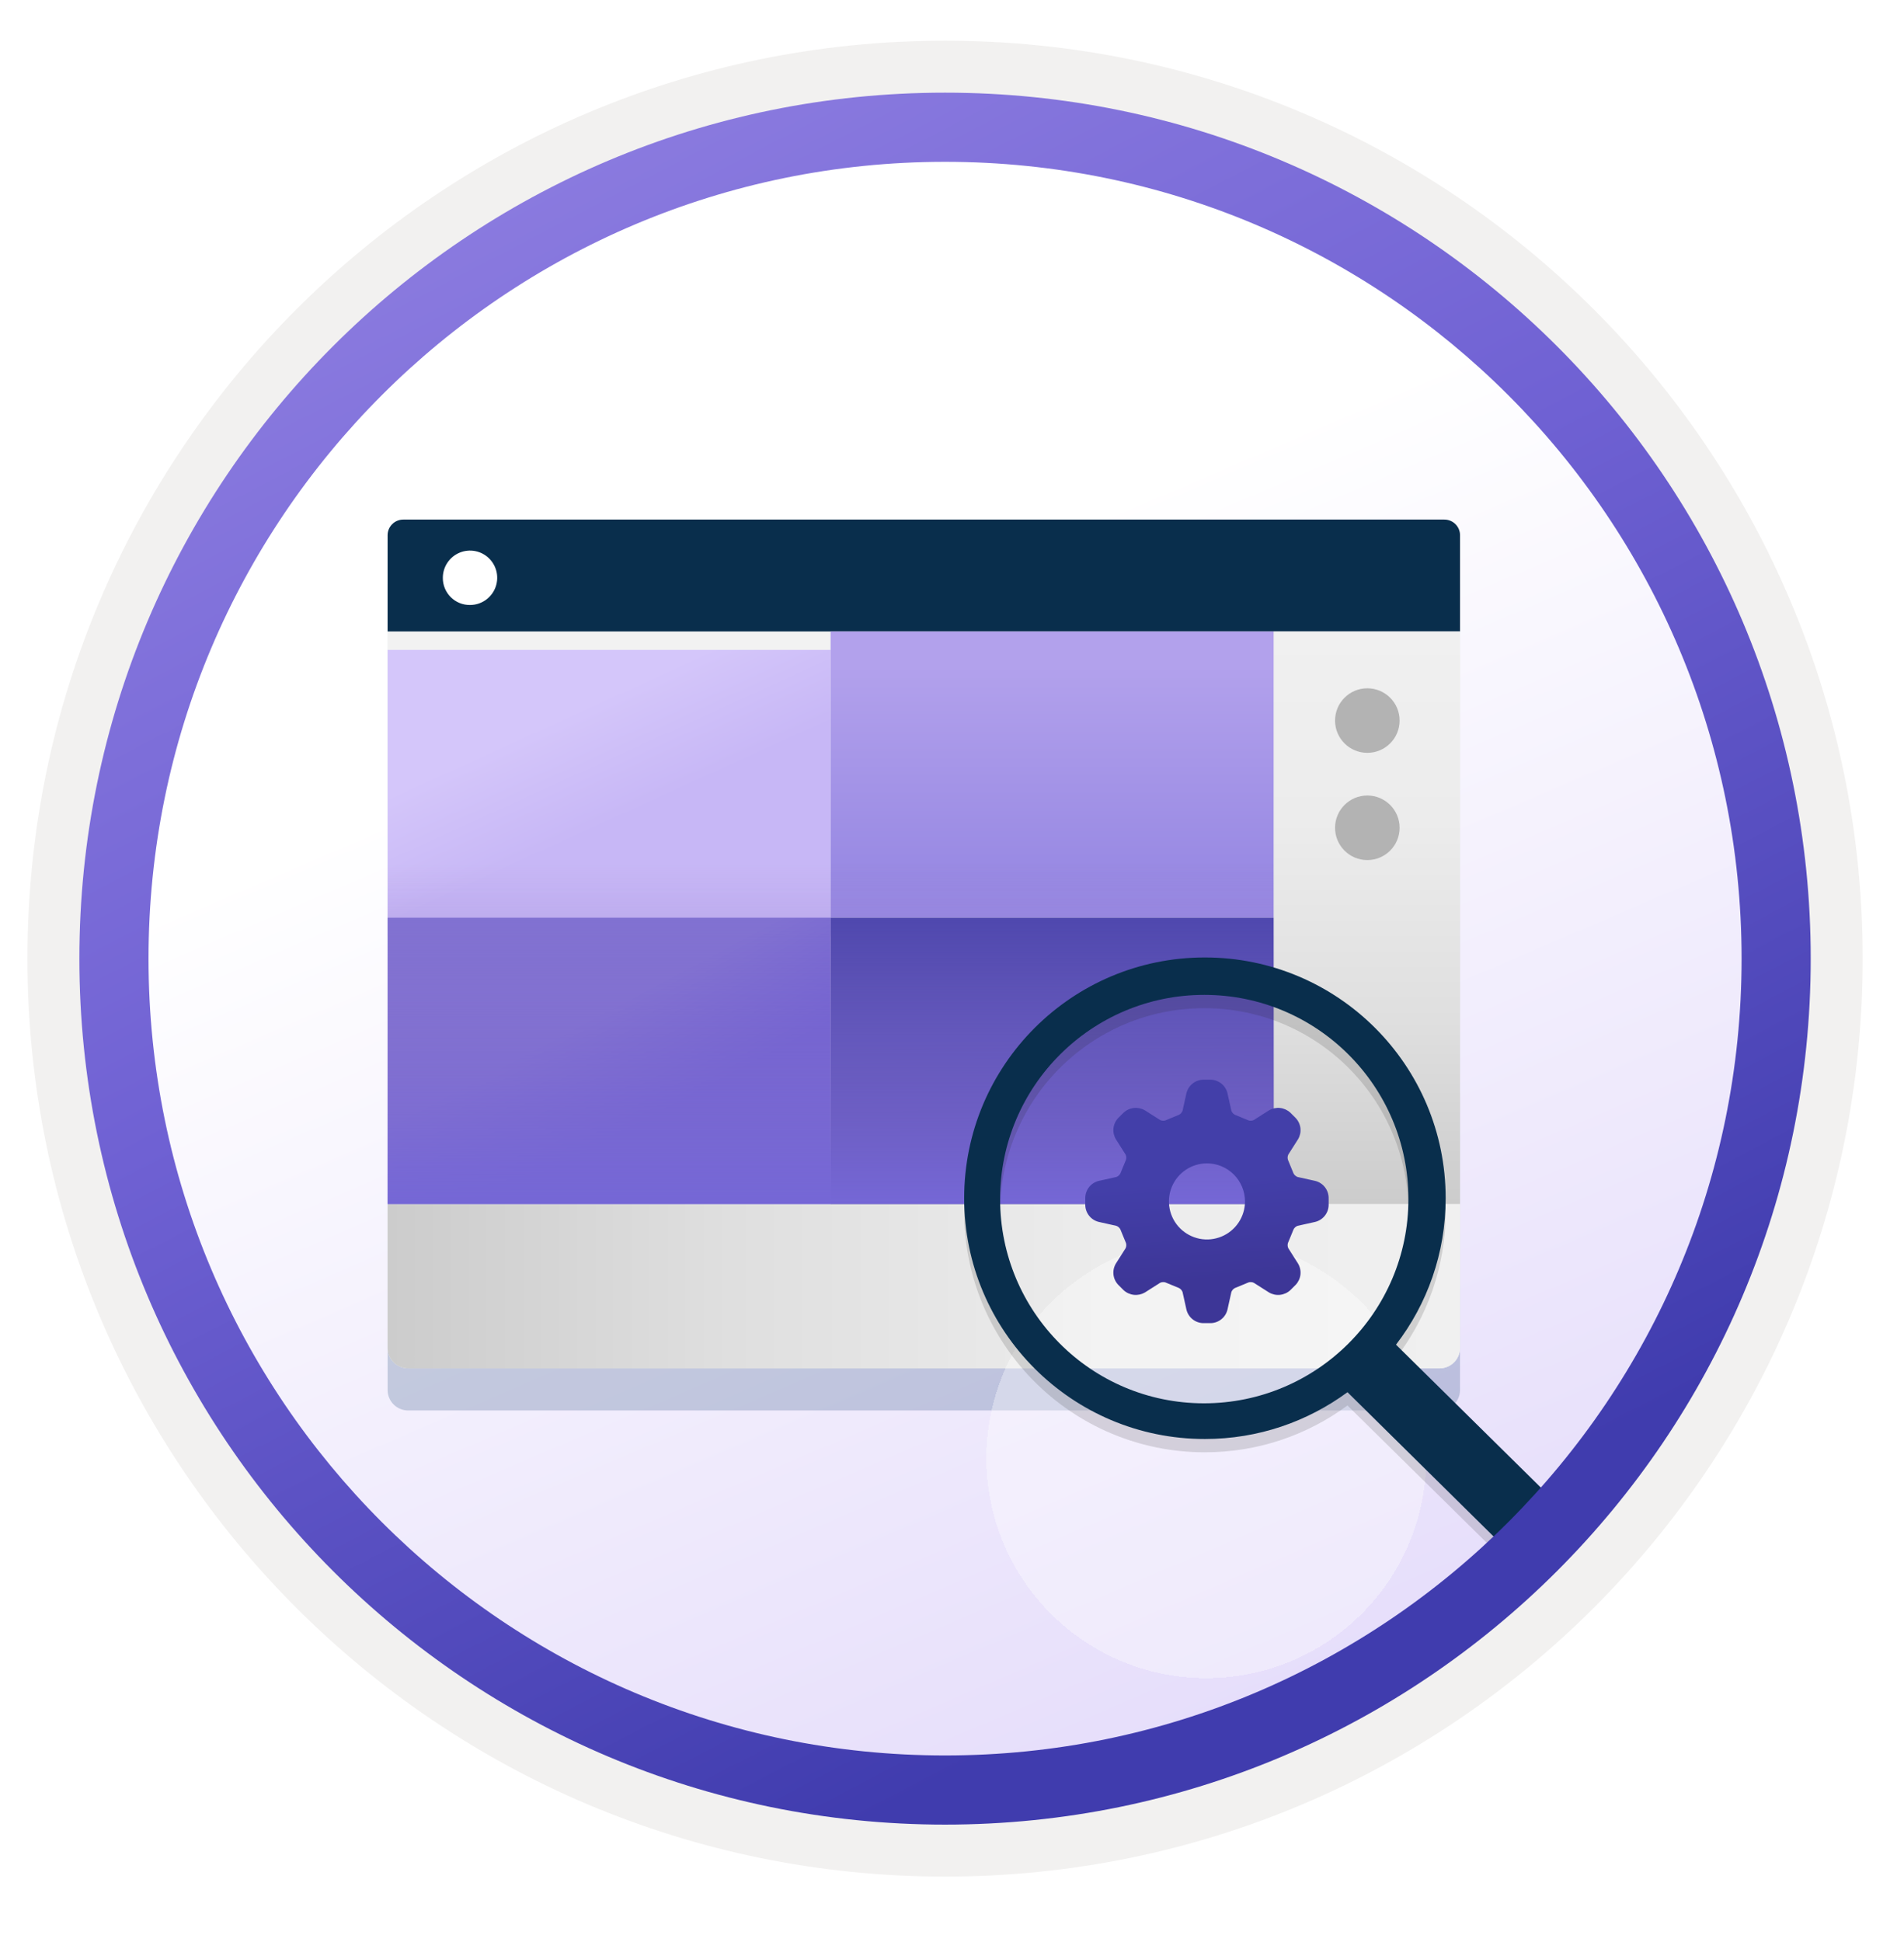 <svg width="103" height="105" viewBox="0 0 103 105" fill="none" xmlns="http://www.w3.org/2000/svg">
<path d="M51.124 98.651C25.274 98.651 4.314 77.701 4.314 51.841C4.314 25.981 25.274 5.031 51.124 5.031C76.974 5.031 97.934 25.991 97.934 51.841C97.934 77.691 76.974 98.651 51.124 98.651Z" fill="url(#paint0_linear_1272_1379)"/>
<path fill-rule="evenodd" clip-rule="evenodd" d="M97.024 51.841C97.024 77.191 76.474 97.741 51.124 97.741C25.774 97.741 5.224 77.191 5.224 51.841C5.224 26.491 25.774 5.941 51.124 5.941C76.474 5.941 97.024 26.491 97.024 51.841ZM51.124 2.201C78.544 2.201 100.764 24.421 100.764 51.841C100.764 79.261 78.534 101.481 51.124 101.481C23.704 101.481 1.484 79.251 1.484 51.841C1.484 24.421 23.704 2.201 51.124 2.201Z" fill="#F2F1F0"/>
<path opacity="0.2" d="M22.074 76.275H77.877C78.17 76.274 78.451 76.157 78.658 75.95C78.865 75.743 78.982 75.462 78.983 75.168V31.602H20.968V75.168C20.969 75.462 21.085 75.743 21.293 75.95C21.5 76.157 21.781 76.274 22.074 76.275Z" fill="#003067"/>
<path d="M22.074 73.997H77.877C78.17 73.996 78.451 73.879 78.658 73.672C78.865 73.465 78.982 73.184 78.983 72.891V29.324H20.968V72.891C20.969 73.184 21.085 73.465 21.293 73.672C21.5 73.879 21.781 73.996 22.074 73.997Z" fill="#F2F2F2"/>
<path d="M20.968 34.146H78.983V28.945C78.983 28.834 78.962 28.724 78.919 28.62C78.877 28.517 78.814 28.424 78.735 28.345C78.656 28.266 78.563 28.204 78.46 28.161C78.357 28.119 78.246 28.097 78.135 28.097H21.816C21.705 28.097 21.594 28.119 21.491 28.161C21.388 28.204 21.294 28.266 21.216 28.345C21.137 28.424 21.074 28.517 21.032 28.62C20.989 28.724 20.968 28.834 20.968 28.945V34.146Z" fill="#092E4C"/>
<path d="M25.431 32.716C25.722 32.715 26.006 32.628 26.247 32.466C26.488 32.303 26.676 32.073 26.787 31.804C26.897 31.535 26.925 31.239 26.868 30.954C26.81 30.669 26.669 30.407 26.463 30.202C26.257 29.997 25.994 29.858 25.709 29.802C25.423 29.746 25.128 29.776 24.859 29.889C24.591 30.001 24.362 30.19 24.201 30.432C24.04 30.675 23.955 30.959 23.956 31.25C23.954 31.444 23.991 31.636 24.065 31.815C24.139 31.994 24.247 32.157 24.385 32.294C24.522 32.43 24.686 32.538 24.865 32.611C25.045 32.683 25.237 32.719 25.431 32.716Z" fill="white"/>
<path d="M20.968 65.108H78.983V72.89C78.983 73.184 78.867 73.465 78.659 73.673C78.451 73.88 78.17 73.997 77.877 73.997H22.074C21.781 73.997 21.499 73.88 21.292 73.673C21.084 73.465 20.968 73.184 20.968 72.89V65.108H20.968Z" fill="url(#paint1_linear_1272_1379)"/>
<path d="M78.983 34.146H68.899V65.109H78.983V34.146Z" fill="url(#paint2_linear_1272_1379)"/>
<path d="M73.968 40.712C74.932 40.712 75.714 39.931 75.714 38.967C75.714 38.002 74.932 37.221 73.968 37.221C73.004 37.221 72.222 38.002 72.222 38.967C72.222 39.931 73.004 40.712 73.968 40.712Z" fill="#B3B3B3"/>
<path d="M73.968 46.511C74.932 46.511 75.714 45.729 75.714 44.765C75.714 43.801 74.932 43.019 73.968 43.019C73.004 43.019 72.222 43.801 72.222 44.765C72.222 45.729 73.004 46.511 73.968 46.511Z" fill="#B3B3B3"/>
<g filter="url(#filter0_d_1272_1379)">
<path d="M44.933 34.146H20.968V49.627H44.933V34.146Z" fill="url(#paint3_linear_1272_1379)"/>
</g>
<path d="M68.899 34.146H44.933V49.627H68.899V34.146Z" fill="url(#paint4_linear_1272_1379)"/>
<path d="M44.933 49.627H20.968V65.109H44.933V49.627Z" fill="url(#paint5_linear_1272_1379)"/>
<path d="M68.899 49.627H44.933V65.109H68.899V49.627Z" fill="url(#paint6_linear_1272_1379)"/>
<path d="M68.899 34.145H20.968V65.108H68.899V34.145Z" fill="url(#paint7_linear_1272_1379)"/>
<g filter="url(#filter1_bd_1272_1379)">
<path d="M65.256 76.583C71.826 76.583 77.152 71.258 77.152 64.688C77.152 58.118 71.826 52.792 65.256 52.792C58.687 52.792 53.361 58.118 53.361 64.688C53.361 71.258 58.687 76.583 65.256 76.583Z" fill="white" fill-opacity="0.35" shape-rendering="crispEdges"/>
</g>
<path opacity="0.15" d="M84.696 82.474L75.519 73.436C77.206 71.241 78.206 68.492 78.206 65.516C78.206 58.323 72.364 52.496 65.178 52.496C57.992 52.496 52.158 58.323 52.158 65.516C52.158 72.71 57.984 78.537 65.178 78.537C68.068 78.537 70.723 77.599 72.895 76.006L82.088 85.067C82.088 85.067 83.103 85.465 84.173 84.333C85.251 83.216 84.696 82.474 84.696 82.474ZM54.102 65.563C54.102 59.463 59.047 54.519 65.147 54.519C71.247 54.519 76.191 59.463 76.191 65.563C76.191 71.663 71.231 76.607 65.131 76.607C59.031 76.607 54.102 71.663 54.102 65.563Z" fill="#1F1D20"/>
<path d="M54.102 64.844C54.102 58.744 59.047 53.8 65.147 53.8C71.247 53.8 76.191 58.744 76.191 64.844C76.191 70.944 71.231 75.888 65.131 75.888C59.031 75.888 54.102 70.944 54.102 64.844ZM84.625 81.698L75.519 72.717C77.206 70.523 78.206 67.773 78.206 64.797C78.206 57.604 72.371 51.777 65.178 51.777C57.984 51.777 52.158 57.604 52.158 64.797C52.158 71.991 57.984 77.818 65.178 77.818C68.068 77.818 70.723 76.88 72.895 75.287L82.016 84.291C82.016 84.291 83.032 84.69 84.102 83.557C85.18 82.44 84.625 81.698 84.625 81.698Z" fill="#092E4C"/>
<path d="M67.35 64.969C67.35 65.376 67.229 65.774 67.003 66.112C66.777 66.45 66.456 66.714 66.08 66.87C65.704 67.025 65.29 67.066 64.891 66.987C64.492 66.907 64.126 66.711 63.838 66.424C63.55 66.136 63.354 65.769 63.275 65.371C63.196 64.972 63.236 64.558 63.392 64.182C63.548 63.806 63.811 63.485 64.15 63.259C64.488 63.033 64.886 62.912 65.293 62.912C65.838 62.913 66.361 63.13 66.746 63.515C67.132 63.901 67.349 64.424 67.35 64.969ZM71.151 63.861L70.195 63.649C70.096 63.612 70.015 63.539 69.97 63.444L69.958 63.413L69.695 62.771L69.679 62.739C69.644 62.64 69.648 62.532 69.692 62.437L70.219 61.61C70.326 61.431 70.372 61.221 70.35 61.014C70.327 60.806 70.236 60.612 70.093 60.46L69.802 60.169C69.649 60.028 69.454 59.939 69.247 59.916C69.04 59.894 68.832 59.938 68.652 60.043L67.825 60.569C67.772 60.595 67.713 60.608 67.655 60.606C67.61 60.608 67.565 60.599 67.523 60.582C67.512 60.577 67.501 60.572 67.49 60.567L66.849 60.303L66.818 60.292C66.723 60.247 66.649 60.166 66.613 60.067L66.4 59.111C66.35 58.908 66.234 58.727 66.071 58.596C65.908 58.466 65.707 58.392 65.498 58.387H65.087C64.878 58.392 64.677 58.466 64.514 58.596C64.351 58.727 64.235 58.908 64.184 59.11L63.972 60.067C63.936 60.166 63.862 60.247 63.767 60.292L63.736 60.303L63.095 60.567C63.083 60.572 63.072 60.577 63.062 60.582C63.02 60.6 62.975 60.608 62.93 60.606C62.871 60.608 62.813 60.595 62.76 60.569L61.933 60.043C61.753 59.938 61.544 59.894 61.337 59.917C61.13 59.939 60.936 60.028 60.783 60.169L60.492 60.46C60.348 60.612 60.258 60.806 60.235 61.014C60.213 61.222 60.259 61.431 60.366 61.61L60.892 62.437C60.937 62.532 60.941 62.64 60.906 62.738L60.89 62.772L60.626 63.413L60.615 63.444C60.57 63.539 60.489 63.613 60.39 63.649L59.434 63.861C59.231 63.912 59.05 64.027 58.92 64.19C58.789 64.353 58.715 64.555 58.71 64.764V65.175C58.715 65.384 58.789 65.585 58.92 65.748C59.05 65.911 59.231 66.027 59.434 66.077L60.39 66.29C60.489 66.326 60.57 66.4 60.615 66.495L60.626 66.526L60.89 67.167L60.906 67.2C60.941 67.298 60.936 67.407 60.892 67.502L60.366 68.329C60.259 68.508 60.212 68.717 60.235 68.925C60.258 69.132 60.348 69.327 60.492 69.478L60.783 69.769C60.936 69.911 61.131 69.999 61.338 70.022C61.545 70.045 61.753 70 61.933 69.896L62.76 69.37C62.812 69.343 62.871 69.331 62.93 69.333C62.975 69.331 63.02 69.339 63.062 69.356L63.095 69.371L63.736 69.636L63.767 69.647C63.862 69.692 63.936 69.773 63.972 69.871L64.184 70.828C64.235 71.031 64.35 71.212 64.513 71.342C64.677 71.473 64.878 71.547 65.087 71.552H65.498C65.707 71.547 65.908 71.473 66.071 71.342C66.234 71.211 66.35 71.031 66.4 70.828L66.613 69.871C66.649 69.773 66.723 69.692 66.818 69.647L66.849 69.636L67.49 69.371L67.523 69.356C67.565 69.339 67.609 69.331 67.654 69.333C67.713 69.331 67.772 69.343 67.825 69.37L68.652 69.895C68.832 70 69.04 70.045 69.247 70.022C69.454 69.999 69.649 69.911 69.802 69.769L70.093 69.479C70.236 69.327 70.327 69.133 70.35 68.925C70.372 68.717 70.326 68.508 70.219 68.329L69.693 67.502C69.671 67.455 69.658 67.404 69.656 67.352C69.654 67.301 69.662 67.249 69.679 67.2L69.695 67.167L69.959 66.526L69.97 66.495C70.015 66.4 70.096 66.326 70.195 66.29L71.151 66.077C71.354 66.027 71.534 65.911 71.665 65.748C71.796 65.585 71.87 65.384 71.875 65.175V64.764C71.87 64.555 71.796 64.353 71.665 64.19C71.535 64.027 71.354 63.912 71.151 63.861Z" fill="url(#paint8_linear_1272_1379)"/>
<path fill-rule="evenodd" clip-rule="evenodd" d="M94.214 51.841C94.214 75.641 74.924 94.931 51.124 94.931C27.324 94.931 8.034 75.641 8.034 51.841C8.034 28.041 27.324 8.751 51.124 8.751C74.924 8.751 94.214 28.041 94.214 51.841ZM51.124 5.011C76.984 5.011 97.954 25.981 97.954 51.841C97.954 77.701 76.984 98.671 51.124 98.671C25.264 98.671 4.294 77.701 4.294 51.841C4.294 25.981 25.254 5.011 51.124 5.011Z" fill="url(#paint9_linear_1272_1379)"/>
<defs>
<filter id="filter0_d_1272_1379" x="16.968" y="31.146" width="31.965" height="23.481" filterUnits="userSpaceOnUse" color-interpolation-filters="sRGB">
<feFlood flood-opacity="0" result="BackgroundImageFix"/>
<feColorMatrix in="SourceAlpha" type="matrix" values="0 0 0 0 0 0 0 0 0 0 0 0 0 0 0 0 0 0 127 0" result="hardAlpha"/>
<feOffset dy="1"/>
<feGaussianBlur stdDeviation="2"/>
<feComposite in2="hardAlpha" operator="out"/>
<feColorMatrix type="matrix" values="0 0 0 0 0 0 0 0 0 0 0 0 0 0 0 0 0 0 0.25 0"/>
<feBlend mode="normal" in2="BackgroundImageFix" result="effect1_dropShadow_1272_1379"/>
<feBlend mode="normal" in="SourceGraphic" in2="effect1_dropShadow_1272_1379" result="shape"/>
</filter>
<filter id="filter1_bd_1272_1379" x="39.193" y="38.625" width="52.126" height="66.293" filterUnits="userSpaceOnUse" color-interpolation-filters="sRGB">
<feFlood flood-opacity="0" result="BackgroundImageFix"/>
<feGaussianBlur in="BackgroundImageFix" stdDeviation="7.084"/>
<feComposite in2="SourceAlpha" operator="in" result="effect1_backgroundBlur_1272_1379"/>
<feColorMatrix in="SourceAlpha" type="matrix" values="0 0 0 0 0 0 0 0 0 0 0 0 0 0 0 0 0 0 127 0" result="hardAlpha"/>
<feOffset dy="14.167"/>
<feGaussianBlur stdDeviation="7.084"/>
<feComposite in2="hardAlpha" operator="out"/>
<feColorMatrix type="matrix" values="0 0 0 0 0 0 0 0 0 0 0 0 0 0 0 0 0 0 0.25 0"/>
<feBlend mode="normal" in2="effect1_backgroundBlur_1272_1379" result="effect2_dropShadow_1272_1379"/>
<feBlend mode="normal" in="SourceGraphic" in2="effect2_dropShadow_1272_1379" result="shape"/>
</filter>
<linearGradient id="paint0_linear_1272_1379" x1="19.257" y1="13.731" x2="77.052" y2="148.369" gradientUnits="userSpaceOnUse">
<stop offset="0.193" stop-color="white"/>
<stop offset="1" stop-color="#D0C1F7"/>
</linearGradient>
<linearGradient id="paint1_linear_1272_1379" x1="20.968" y1="69.552" x2="78.983" y2="69.552" gradientUnits="userSpaceOnUse">
<stop stop-color="#CCCCCC"/>
<stop offset="0.32" stop-color="#DFDFDF"/>
<stop offset="0.67" stop-color="#ECECEC"/>
<stop offset="1" stop-color="#F0F0F0"/>
</linearGradient>
<linearGradient id="paint2_linear_1272_1379" x1="73.941" y1="34.146" x2="73.941" y2="65.109" gradientUnits="userSpaceOnUse">
<stop stop-color="#F0F0F0"/>
<stop offset="0.33" stop-color="#ECECEC"/>
<stop offset="0.68" stop-color="#DFDFDF"/>
<stop offset="1" stop-color="#CCCCCC"/>
</linearGradient>
<linearGradient id="paint3_linear_1272_1379" x1="30.252" y1="37.79" x2="32.982" y2="43.779" gradientUnits="userSpaceOnUse">
<stop stop-color="#D4C6FA"/>
<stop offset="0.97" stop-color="#C7B7F6"/>
</linearGradient>
<linearGradient id="paint4_linear_1272_1379" x1="56.916" y1="36.023" x2="56.916" y2="47.369" gradientUnits="userSpaceOnUse">
<stop stop-color="#B2A1EC"/>
<stop offset="1" stop-color="#9889E3"/>
</linearGradient>
<linearGradient id="paint5_linear_1272_1379" x1="31.254" y1="55.416" x2="34.223" y2="61.001" gradientUnits="userSpaceOnUse">
<stop stop-color="#7E70D3"/>
<stop offset="1" stop-color="#685AD3"/>
</linearGradient>
<linearGradient id="paint6_linear_1272_1379" x1="56.807" y1="55.991" x2="57.111" y2="62.351" gradientUnits="userSpaceOnUse">
<stop stop-color="#433FA9"/>
<stop offset="1" stop-color="#3D3697"/>
</linearGradient>
<linearGradient id="paint7_linear_1272_1379" x1="44.933" y1="65.108" x2="44.933" y2="34.145" gradientUnits="userSpaceOnUse">
<stop stop-color="#7567D6"/>
<stop offset="0.594" stop-color="#9379C6" stop-opacity="0"/>
</linearGradient>
<linearGradient id="paint8_linear_1272_1379" x1="65.233" y1="63.798" x2="65.632" y2="69.189" gradientUnits="userSpaceOnUse">
<stop stop-color="#433FA9"/>
<stop offset="1" stop-color="#3D3697"/>
</linearGradient>
<linearGradient id="paint9_linear_1272_1379" x1="3.685" y1="-1.122" x2="67.411" y2="121.16" gradientUnits="userSpaceOnUse">
<stop stop-color="#9A89E6"/>
<stop offset="0.422" stop-color="#6F61D3"/>
<stop offset="0.786" stop-color="#403CAE"/>
</linearGradient>
</defs>
</svg>
